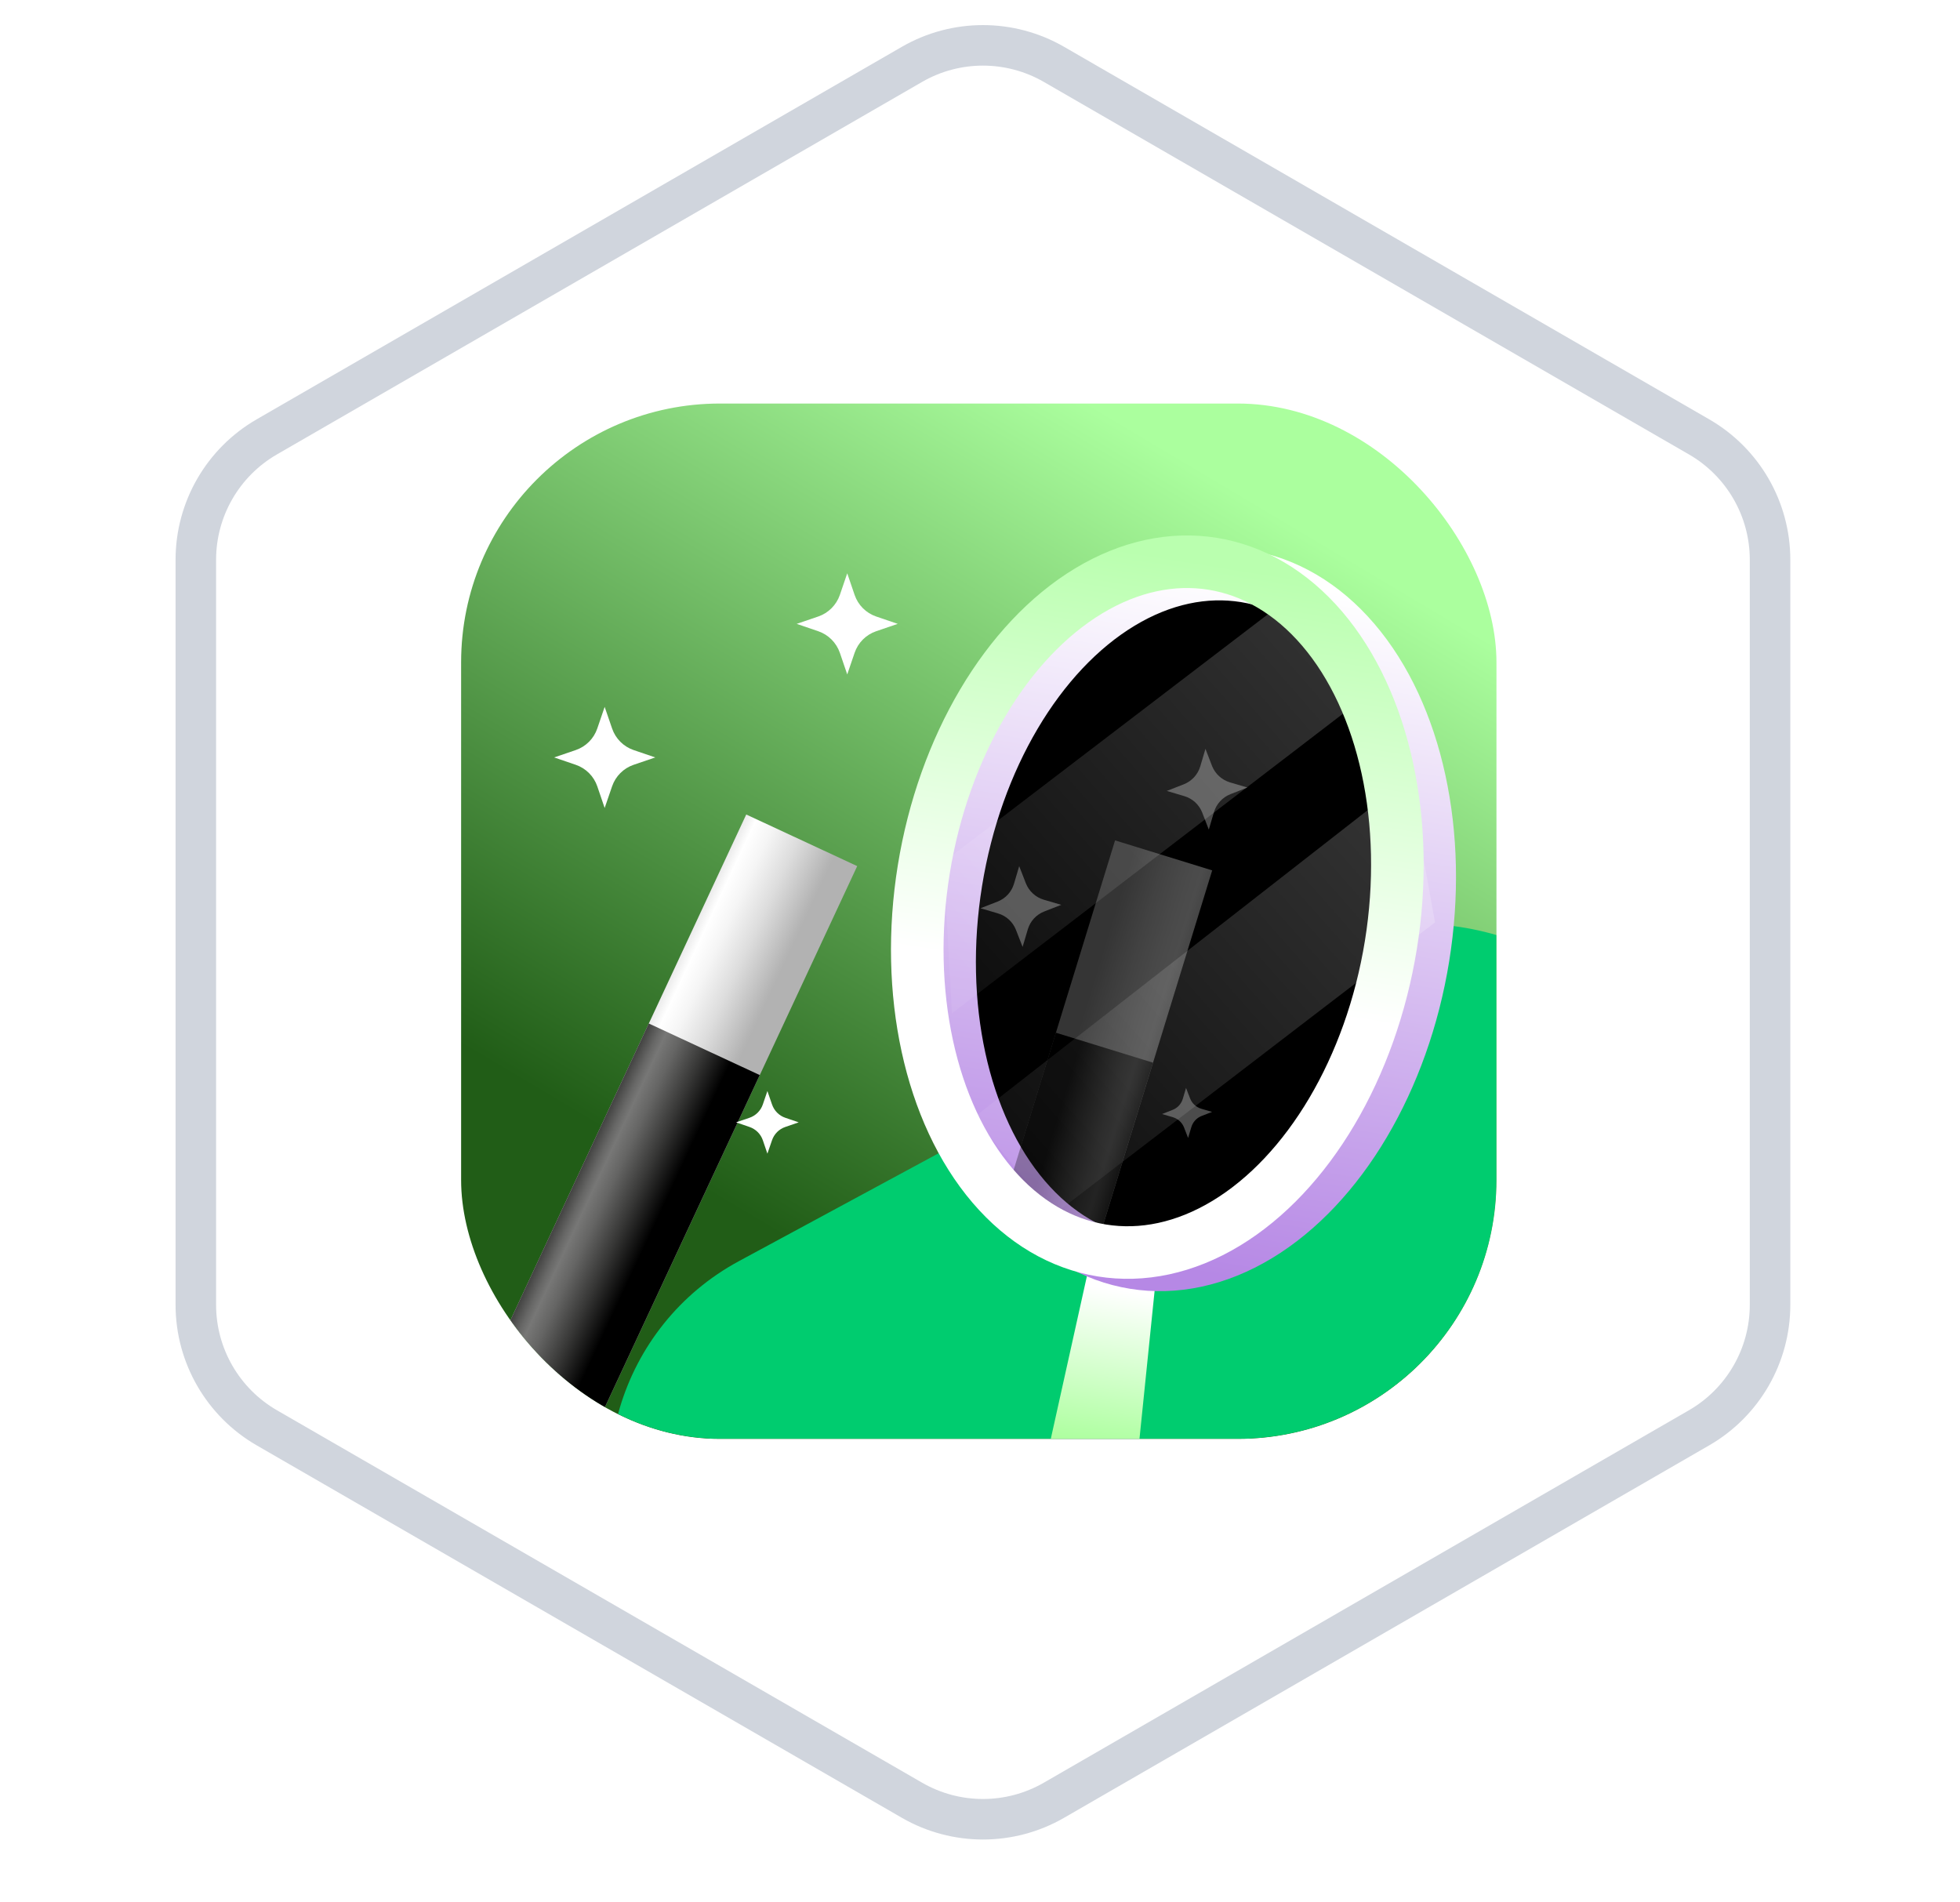 <svg width="34" height="33" viewBox="0 0 34 33" fill="none" xmlns="http://www.w3.org/2000/svg">
<path d="M15.821 1.116C16.582 0.677 17.52 0.677 18.282 1.116L29.475 7.579C30.236 8.019 30.705 8.831 30.705 9.71V22.635C30.705 23.514 30.236 24.327 29.475 24.767L18.282 31.229C17.52 31.668 16.582 31.668 15.821 31.229L4.627 24.767C3.866 24.327 3.397 23.514 3.397 22.635V9.71C3.397 8.831 3.866 8.019 4.627 7.579L15.821 1.116Z" fill="white" stroke="#D0D5DD" stroke-width="0.703"/>
<g clip-path="url(#clip0_755_15453)">
<rect x="7.999" y="7" width="17.96" height="17.96" rx="4.49" fill="url(#paint0_linear_755_15453)"/>
<g filter="url(#filter0_f_755_15453)">
<rect x="9.054" y="23.91" width="19.93" height="8.559" rx="4.28" transform="rotate(-28.378 9.054 23.91)" fill="#00CC6F"/>
</g>
<g filter="url(#filter1_d_755_15453)">
<path d="M18.333 21.363L19.456 21.544L18.734 28.605L16.795 28.292L18.333 21.363Z" fill="url(#paint1_linear_755_15453)"/>
<ellipse cx="20.006" cy="15.669" rx="4.104" ry="6.033" transform="rotate(9.18 20.006 15.669)" fill="black" stroke="url(#paint2_linear_755_15453)" stroke-width="0.912"/>
<path opacity="0.2" d="M21.878 9.981L15.739 14.671L15.882 17.298L23.234 11.664L21.878 9.981Z" fill="url(#paint3_linear_755_15453)"/>
<path opacity="0.2" d="M23.81 13.214L16.261 19.105L17.653 20.785L24.262 15.719L23.81 13.214Z" fill="url(#paint4_linear_755_15453)"/>
</g>
<g opacity="0.3">
<path d="M20.911 12.99L21.025 13.286C21.079 13.424 21.194 13.529 21.337 13.572L21.64 13.661L21.345 13.776C21.207 13.83 21.101 13.945 21.059 14.087L20.969 14.391L20.855 14.096C20.801 13.957 20.686 13.852 20.543 13.81L20.24 13.72L20.535 13.605C20.673 13.551 20.779 13.436 20.821 13.294L20.911 12.99Z" fill="white"/>
<path d="M17.68 15.025L17.795 15.321C17.849 15.459 17.964 15.565 18.106 15.607L18.41 15.696L18.115 15.811C17.976 15.865 17.871 15.98 17.829 16.122L17.739 16.426L17.624 16.131C17.57 15.992 17.455 15.887 17.313 15.845L17.009 15.755L17.304 15.64C17.443 15.586 17.548 15.472 17.59 15.329L17.68 15.025Z" fill="white"/>
<path d="M20.574 18.872L20.645 19.055C20.678 19.141 20.75 19.206 20.838 19.233L21.026 19.288L20.843 19.359C20.757 19.393 20.692 19.464 20.666 19.552L20.61 19.74L20.539 19.557C20.506 19.472 20.434 19.406 20.346 19.38L20.158 19.325L20.341 19.253C20.427 19.22 20.492 19.149 20.518 19.061L20.574 18.872Z" fill="white"/>
</g>
<g opacity="0.3" clip-path="url(#clip1_755_15453)">
<path d="M21.028 15.098L19.343 14.578L11.627 39.664L13.312 40.184L21.028 15.098Z" fill="url(#paint5_linear_755_15453)"/>
<path d="M20.001 18.434L18.316 17.914L12.944 35.378L14.629 35.898L20.001 18.434Z" fill="url(#paint6_linear_755_15453)"/>
</g>
<g filter="url(#filter2_i_755_15453)">
<ellipse cx="20.006" cy="15.666" rx="4.104" ry="6.033" transform="rotate(9.18 20.006 15.666)" stroke="url(#paint7_linear_755_15453)" stroke-width="0.912"/>
</g>
<g filter="url(#filter3_d_755_15453)">
<path d="M12.945 12.136L14.87 13.031L1.855 40.949L-0.07 40.053L12.945 12.136Z" fill="url(#paint8_linear_755_15453)"/>
<path d="M11.254 15.761L13.179 16.656L4.079 36.175L2.154 35.279L11.254 15.761Z" fill="url(#paint9_linear_755_15453)"/>
</g>
<path d="M14.697 9.945L14.825 10.32C14.885 10.496 15.023 10.634 15.198 10.694L15.573 10.822L15.198 10.95C15.023 11.01 14.885 11.148 14.825 11.324L14.697 11.699L14.569 11.324C14.508 11.148 14.37 11.01 14.195 10.95L13.82 10.822L14.195 10.694C14.37 10.634 14.508 10.496 14.569 10.32L14.697 9.945Z" fill="white"/>
<path d="M10.489 12.262L10.618 12.637C10.678 12.813 10.816 12.951 10.991 13.011L11.367 13.139L10.991 13.267C10.816 13.327 10.678 13.465 10.618 13.64L10.489 14.016L10.361 13.64C10.301 13.465 10.163 13.327 9.988 13.267L9.613 13.139L9.988 13.011C10.163 12.951 10.301 12.813 10.361 12.637L10.489 12.262Z" fill="white"/>
<path d="M13.312 18.926L13.392 19.158C13.429 19.267 13.514 19.353 13.623 19.39L13.855 19.469L13.623 19.549C13.514 19.586 13.429 19.671 13.392 19.78L13.312 20.012L13.233 19.78C13.196 19.671 13.11 19.586 13.001 19.549L12.769 19.469L13.001 19.39C13.11 19.353 13.196 19.267 13.233 19.158L13.312 18.926Z" fill="white"/>
</g>
<defs>
<filter id="filter0_f_755_15453" x="3.557" y="8.941" width="32.596" height="27.996" filterUnits="userSpaceOnUse" color-interpolation-filters="sRGB">
<feFlood flood-opacity="0" result="BackgroundImageFix"/>
<feBlend mode="normal" in="SourceGraphic" in2="BackgroundImageFix" result="shape"/>
<feGaussianBlur stdDeviation="3.508" result="effect1_foregroundBlur_755_15453"/>
</filter>
<filter id="filter1_d_755_15453" x="14.964" y="8.451" width="11.347" height="21.488" filterUnits="userSpaceOnUse" color-interpolation-filters="sRGB">
<feFlood flood-opacity="0" result="BackgroundImageFix"/>
<feColorMatrix in="SourceAlpha" type="matrix" values="0 0 0 0 0 0 0 0 0 0 0 0 0 0 0 0 0 0 127 0" result="hardAlpha"/>
<feOffset dx="0.631" dy="0.281"/>
<feGaussianBlur stdDeviation="0.526"/>
<feComposite in2="hardAlpha" operator="out"/>
<feColorMatrix type="matrix" values="0 0 0 0 0.035 0 0 0 0 0.247 0 0 0 0 0 0 0 0 0.5 0"/>
<feBlend mode="normal" in2="BackgroundImageFix" result="effect1_dropShadow_755_15453"/>
<feBlend mode="normal" in="SourceGraphic" in2="effect1_dropShadow_755_15453" result="shape"/>
</filter>
<filter id="filter2_i_755_15453" x="15.385" y="9.219" width="9.242" height="12.895" filterUnits="userSpaceOnUse" color-interpolation-filters="sRGB">
<feFlood flood-opacity="0" result="BackgroundImageFix"/>
<feBlend mode="normal" in="SourceGraphic" in2="BackgroundImageFix" result="shape"/>
<feColorMatrix in="SourceAlpha" type="matrix" values="0 0 0 0 0 0 0 0 0 0 0 0 0 0 0 0 0 0 127 0" result="hardAlpha"/>
<feOffset dx="0.07" dy="0.07"/>
<feComposite in2="hardAlpha" operator="arithmetic" k2="-1" k3="1"/>
<feColorMatrix type="matrix" values="0 0 0 0 1 0 0 0 0 1 0 0 0 0 1 0 0 0 0.5 0"/>
<feBlend mode="normal" in2="shape" result="effect1_innerShadow_755_15453"/>
</filter>
<filter id="filter3_d_755_15453" x="-3.409" y="10.791" width="21.617" height="35.49" filterUnits="userSpaceOnUse" color-interpolation-filters="sRGB">
<feFlood flood-opacity="0" result="BackgroundImageFix"/>
<feColorMatrix in="SourceAlpha" type="matrix" values="0 0 0 0 0 0 0 0 0 0 0 0 0 0 0 0 0 0 127 0" result="hardAlpha"/>
<feOffset dy="1.993"/>
<feGaussianBlur stdDeviation="1.669"/>
<feComposite in2="hardAlpha" operator="out"/>
<feColorMatrix type="matrix" values="0 0 0 0 0.035 0 0 0 0 0.247 0 0 0 0 0 0 0 0 1 0"/>
<feBlend mode="normal" in2="BackgroundImageFix" result="effect1_dropShadow_755_15453"/>
<feBlend mode="normal" in="SourceGraphic" in2="effect1_dropShadow_755_15453" result="shape"/>
</filter>
<linearGradient id="paint0_linear_755_15453" x1="15.576" y1="22.645" x2="23.329" y2="9.63" gradientUnits="userSpaceOnUse">
<stop stop-color="#215D17"/>
<stop offset="1" stop-color="#ABFF9E"/>
</linearGradient>
<linearGradient id="paint1_linear_755_15453" x1="18.91" y1="22.118" x2="18.489" y2="24.959" gradientUnits="userSpaceOnUse">
<stop stop-color="white"/>
<stop offset="1" stop-color="#A8FF99"/>
</linearGradient>
<linearGradient id="paint2_linear_755_15453" x1="20.006" y1="9.636" x2="20.006" y2="21.703" gradientUnits="userSpaceOnUse">
<stop stop-color="white"/>
<stop offset="1" stop-color="#B688E5"/>
</linearGradient>
<linearGradient id="paint3_linear_755_15453" x1="22.84" y1="10.807" x2="16.215" y2="16.621" gradientUnits="userSpaceOnUse">
<stop stop-color="white"/>
<stop offset="1" stop-color="white" stop-opacity="0.3"/>
</linearGradient>
<linearGradient id="paint4_linear_755_15453" x1="24.203" y1="14.633" x2="17.567" y2="20.509" gradientUnits="userSpaceOnUse">
<stop stop-color="white"/>
<stop offset="1" stop-color="white" stop-opacity="0.3"/>
</linearGradient>
<linearGradient id="paint5_linear_755_15453" x1="15.773" y1="27.208" x2="17.451" y2="27.724" gradientUnits="userSpaceOnUse">
<stop offset="0.03" stop-color="#B2B2B2"/>
<stop offset="0.06" stop-color="#B5B5B5"/>
<stop offset="0.36" stop-color="#DDDDDD"/>
<stop offset="0.59" stop-color="#F5F5F5"/>
<stop offset="0.74" stop-color="white"/>
<stop offset="1" stop-color="#C6C6C6"/>
</linearGradient>
<linearGradient id="paint6_linear_755_15453" x1="15.918" y1="26.733" x2="17.596" y2="27.249" gradientUnits="userSpaceOnUse">
<stop offset="0.09"/>
<stop offset="0.33" stop-color="#373736"/>
<stop offset="0.55" stop-color="#656564"/>
<stop offset="0.67" stop-color="#777776"/>
<stop offset="0.73" stop-color="#676766"/>
<stop offset="0.84" stop-color="#40403F"/>
<stop offset="1"/>
</linearGradient>
<linearGradient id="paint7_linear_755_15453" x1="20.006" y1="9.632" x2="20.006" y2="21.699" gradientUnits="userSpaceOnUse">
<stop stop-color="#BAFFAF"/>
<stop offset="0.615" stop-color="white"/>
</linearGradient>
<linearGradient id="paint8_linear_755_15453" x1="8.035" y1="26.835" x2="6.119" y2="25.942" gradientUnits="userSpaceOnUse">
<stop offset="0.03" stop-color="#B2B2B2"/>
<stop offset="0.06" stop-color="#B5B5B5"/>
<stop offset="0.36" stop-color="#DDDDDD"/>
<stop offset="0.59" stop-color="#F5F5F5"/>
<stop offset="0.74" stop-color="white"/>
<stop offset="1" stop-color="#C6C6C6"/>
</linearGradient>
<linearGradient id="paint9_linear_755_15453" x1="8.301" y1="26.261" x2="6.386" y2="25.368" gradientUnits="userSpaceOnUse">
<stop offset="0.09"/>
<stop offset="0.33" stop-color="#373736"/>
<stop offset="0.55" stop-color="#656564"/>
<stop offset="0.67" stop-color="#777776"/>
<stop offset="0.73" stop-color="#676766"/>
<stop offset="0.84" stop-color="#40403F"/>
<stop offset="1"/>
</linearGradient>
<clipPath id="clip0_755_15453">
<rect x="7.999" y="7" width="17.96" height="17.96" rx="4.49" fill="white"/>
</clipPath>
<clipPath id="clip1_755_15453">
<rect width="1.793" height="6.812" fill="white" transform="translate(19.343 14.578) rotate(17.162)"/>
</clipPath>
</defs>
</svg>

